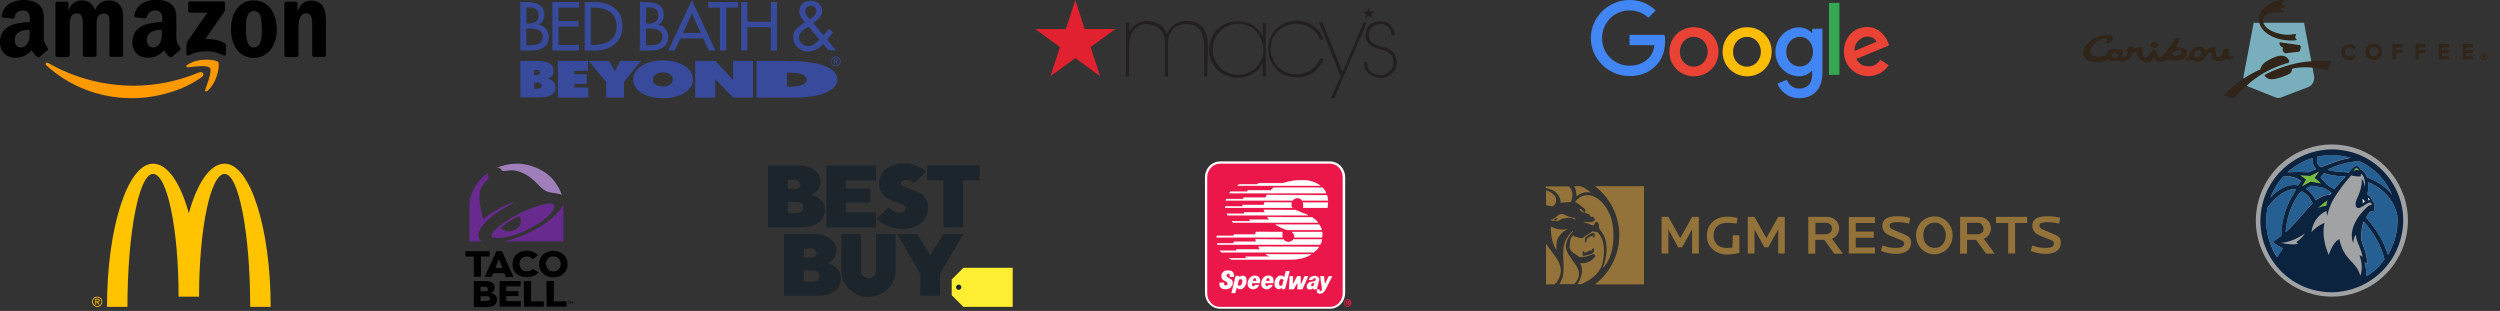 <?xml version="1.0" encoding="utf-8"?>
<!-- Generator: Adobe Illustrator 28.0.0, SVG Export Plug-In . SVG Version: 6.00 Build 0)  -->
<svg version="1.1" id="Layer_1" xmlns:v="https://vecta.io/nano"
	 xmlns="http://www.w3.org/2000/svg" xmlns:xlink="http://www.w3.org/1999/xlink" x="0px" y="0px" viewBox="0 0 1222 152"
	 style="enable-background:new 0 0 1222 152;" xml:space="preserve">
<rect x="0" y="0" width="1222" height="152" fill="#333333" stroke="none"/>
<style type="text/css">
	.st0{fill-rule:evenodd;clip-rule:evenodd;fill:#FF9900;}
	.st1{fill-rule:evenodd;clip-rule:evenodd;}
	.st2{fill:#E22130;}
	.st3{fill:#231F20;}
	.st4{fill:#EA4335;}
	.st5{fill:#FBBC05;}
	.st6{fill:#4285F4;}
	.st7{fill:#34A853;}
	.st8{fill:#312418;}
	.st9{fill-rule:evenodd;clip-rule:evenodd;fill:#312418;}
	.st10{fill:#79AFBC;}
	.st11{fill:#FFC300;}
	.st12{fill:#9E7FBA;}
	.st13{fill:#682A8F;}
	.st14{fill:#1C252C;}
	.st15{fill:#FFED31;}
	.st16{fill:none;stroke:#FFFFFF;stroke-width:2.232;stroke-miterlimit:3.864;}
	.st17{fill:#EB174A;}
	.st18{fill-rule:evenodd;clip-rule:evenodd;fill:#FFFFFF;}
	.st19{fill:none;stroke:#EB174A;stroke-width:0.16;stroke-miterlimit:2;}
	.st20{fill-rule:evenodd;clip-rule:evenodd;fill:#FFFFFF;stroke:#EB174A;stroke-width:0.16;stroke-miterlimit:2;}
	.st21{fill-rule:evenodd;clip-rule:evenodd;fill:#EB174A;}
	.st22{fill:none;stroke:#FFFFFF;stroke-width:0.16;stroke-miterlimit:2;}
	.st23{fill-rule:evenodd;clip-rule:evenodd;fill:#FFFFFF;stroke:#FFFFFF;stroke-width:0.16;stroke-miterlimit:2;}
	.st24{fill:#937339;}
	.st25{clip-path:url(#SVGID_00000142867952203301022180000007621271181881687683_);fill:#A0A2A3;}
	.st26{fill:#0C233F;}
	.st27{fill:#266092;}
	.st28{fill:#76BC43;}
	.st29{fill:#FFFFFF;}
	.st30{fill:#A0A2A3;}
	.st31{fill-rule:evenodd;clip-rule:evenodd;fill:#384A9C;}
</style>
<g>
	<path class="st0" d="M98.7,37.6C89.5,44.4,76.1,48,64.5,48c-16.2,0-30.8-6-41.8-16c-0.8-0.8-0.1-1.8,0.9-1.2
		c11.9,6.9,26.6,11.1,41.8,11.1c10.2,0,21.5-2.1,31.9-6.5C99,34.7,100.3,36.4,98.7,37.6z M102.6,33.2c-1.2-1.5-7.8-0.7-10.8-0.3
		c-0.9,0.1-1-0.7-0.2-1.2c5.3-3.7,14-2.6,15-1.4s-0.2,9.9-5.2,14.1c-0.7,0.6-1.5,0.3-1.1-0.5C101.3,40.9,103.8,34.7,102.6,33.2z"/>
	<path class="st1" d="M92,5.3V1.6c0-0.5,0.3-0.9,0.8-0.9c0,0,0,0,0.1,0h16.2c0.5,0,0.9,0.4,0.9,0.9v3.1c0,0.5-0.4,1.2-1.2,2.3
		l-8.4,12c3.1,0,6.4,0.4,9.3,2c0.6,0.3,0.8,0.9,0.8,1.4v3.9c0,0.5-0.6,1.1-1.2,0.8c-5-2.6-11.6-2.9-17.1,0c-0.5,0.3-1.1-0.3-1.1-0.8
		v-3.7c0-0.6,0-1.6,0.6-2.5l9.7-13.9H93C92.4,6.2,92,5.8,92,5.3L92,5.3z M32.9,27.9H28c-0.4,0-0.8-0.4-0.9-0.8V1.7
		c0-0.5,0.4-0.9,0.9-0.9h4.6c0.5,0,0.8,0.4,0.9,0.8v3.3h0.1c1.2-3.2,3.4-4.7,6.5-4.7c3.1,0,5,1.5,6.4,4.7c1.2-3.2,3.9-4.7,6.8-4.7
		c2.1,0,4.3,0.8,5.7,2.8c1.5,2.1,1.2,5.2,1.2,7.9v16c0,0.5-0.4,0.9-0.9,0.9h-4.9c-0.5,0-0.9-0.4-0.9-0.9V13.5c0-1,0.1-3.7-0.1-4.7
		c-0.3-1.7-1.5-2.2-2.9-2.2c-1.2,0-2.4,0.8-2.9,2.1s-0.4,3.4-0.4,4.8v13.4c0,0.5-0.4,0.9-0.9,0.9h-4.9c-0.5,0-0.9-0.4-0.9-0.9V13.5
		c0-2.8,0.4-7-3-7c-3.5,0-3.4,4-3.4,7v13.4C33.9,27.5,33.4,27.9,32.9,27.9L32.9,27.9z M124,0.2c7.3,0,11.3,6.3,11.3,14.3
		c0,7.7-4.4,13.8-11.3,13.8c-7.2,0-11.1-6.3-11.1-14.1C112.9,6.4,116.9,0.2,124,0.2L124,0.2z M124.1,5.4c-3.6,0-3.9,5-3.9,8.1
		s-0.1,9.7,3.8,9.7c3.8,0,4-5.3,4-8.6c0-2.1-0.1-4.7-0.7-6.7C126.7,6.1,125.6,5.4,124.1,5.4z M144.8,27.9h-4.9
		c-0.5,0-0.9-0.4-0.9-0.9V1.6c0.1-0.4,0.4-0.8,0.9-0.8h4.6c0.4,0,0.8,0.3,0.9,0.7v3.9h0.1c1.4-3.5,3.3-5.1,6.7-5.1
		c2.2,0,4.4,0.8,5.8,3c1.3,2,1.3,5.4,1.3,7.9V27c0,0.4-0.4,0.8-0.9,0.8h-4.9c-0.4,0-0.8-0.3-0.9-0.8V13.3c0-2.8,0.3-6.8-3.1-6.8
		c-1.2,0-2.3,0.8-2.8,2c-0.7,1.5-0.8,3.1-0.8,4.8v13.6C145.7,27.5,145.3,27.9,144.8,27.9z M79.1,15.8c0,1.9,0.1,3.5-0.9,5.2
		c-0.8,1.4-2,2.2-3.4,2.2c-1.9,0-3-1.4-3-3.6c0-4.2,3.8-5,7.3-5L79.1,15.8L79.1,15.8L79.1,15.8z M84.1,27.8
		c-0.3,0.3-0.8,0.3-1.1,0.1c-1.6-1.3-1.9-2-2.8-3.3c-2.7,2.7-4.6,3.6-8.1,3.6c-4.1,0-7.4-2.6-7.4-7.7c0-4,2.2-6.7,5.3-8.1
		c2.7-1.2,6.4-1.4,9.3-1.7v-0.7c0-1.2,0.1-2.5-0.6-3.6c-0.6-0.9-1.7-1.3-2.8-1.3c-1.9,0-3.5,0.9-4,3c-0.1,0.4-0.4,0.9-0.8,0.9
		l-4.8-0.5c-0.4-0.1-0.8-0.4-0.7-1c1.1-5.8,6.3-7.6,11-7.6c2.4,0,5.5,0.6,7.4,2.4c2.4,2.2,2.2,5.2,2.2,8.5v7.7
		c0,2.3,0.9,3.3,1.8,4.6c0.3,0.4,0.4,1,0,1.3C87.9,24.5,84.1,27.8,84.1,27.8z M14.5,15.8c0,1.9,0.1,3.5-0.9,5.2
		c-0.8,1.4-2,2.2-3.4,2.2c-1.9,0-3-1.4-3-3.6c0-4.2,3.8-5,7.3-5L14.5,15.8L14.5,15.8L14.5,15.8z M19.4,27.8
		c-0.3,0.3-0.8,0.3-1.1,0.1c-1.6-1.3-1.9-2-2.8-3.3c-2.7,2.7-4.6,3.6-8.1,3.6c-4.1,0-7.4-2.6-7.4-7.7c0-4,2.2-6.7,5.3-8.1
		c2.7-1.2,6.4-1.4,9.3-1.7v-0.7c0-1.2,0.1-2.5-0.6-3.6c-0.6-0.9-1.7-1.3-2.8-1.3c-1.9,0-3.5,0.9-4,3C7.1,8.7,6.8,9.1,6.3,9.1
		L1.5,8.6c-0.4-0.1-0.8-0.4-0.7-1C1.9,1.7,7.1,0,11.8,0c2.4,0,5.5,0.6,7.4,2.4c2.4,2.2,2.2,5.2,2.2,8.5v7.7c0,2.3,0.9,3.3,1.8,4.6
		c0.3,0.4,0.4,1,0,1.3L19.4,27.8L19.4,27.8z"/>
</g>
<g>
	<path class="st2" d="M525.6,0L521,14.2h-15l12.1,8.8l-4.6,14.2l12.1-8.8l12.1,8.8l-4.6-14.2l12.1-8.8h-15L525.6,0z"/>
	<path class="st3" d="M587.4,12.9c-0.9-0.9-1.9-1.6-3.2-2c-1.2-0.5-2.6-0.7-4.1-0.7c-1.5,0-2.9,0.3-4.3,0.9
		c-1.4,0.6-2.5,1.4-3.4,2.4l-0.1,0.1c-0.5,0.5-0.9,1.1-1.2,1.6l-0.7,1.4l-0.6-1.2c-0.5-0.9-0.9-1.5-1.2-1.8c-0.9-1.1-2-1.8-3.4-2.4
		c-1.4-0.6-2.8-0.9-4.5-0.9c-1.1,0-2.6,0.1-4.2,0.9c-1.9,0.9-3.5,2.4-4.6,4.5v-4.7h-1.5v26.4h1.5v-15c0-1.7,0.2-3.2,0.6-4.5
		c0.4-1.3,1-2.3,1.8-3.3c0.7-0.9,1.6-1.6,2.8-2.1c1.1-0.5,2.3-0.8,3.6-0.7c1.5,0.1,2.8,0.3,4,0.9c1.1,0.5,2,1.3,2.8,2.2
		c0.7,0.9,1.1,1.7,1.4,2.6c0.4,1.1,0.5,2.4,0.5,4.3v15.6h1.5V22.6c0-1.8,0.1-3.4,0.4-4.6c0.3-1.2,0.8-2.1,1.7-3.3
		c0.8-1.1,1.8-1.8,3.2-2.3c1.1-0.4,2.4-0.7,3.6-0.7c1.3,0,2.4,0.2,3.5,0.6s1.8,1,2.6,1.7c0.9,0.9,1.6,2,2,3.5
		c0.5,1.4,0.7,3.1,0.7,5.1v14.8h1.5l0.3-14.9c0-2.2-0.3-4.1-0.8-5.7C589.1,15.3,588.4,13.9,587.4,12.9L587.4,12.9z M617.3,17.8
		c-0.8-1.8-2.3-3.7-4.3-5c-2.3-1.6-5.1-2.4-8-2.4c-5.3,0-8.5,2.4-10.4,4.4c-2.2,2.5-3.6,5.9-3.6,9.4s1.3,6.9,3.6,9.4
		c1.8,2,5.1,4.4,10.4,4.4c2.7,0,5.1-0.7,7.3-1.9c2.1-1.3,3.8-3.2,4.9-5.3v6.7h1.5V11.2h-1.5C617.3,11.2,617.3,17.8,617.3,17.8z
		 M616.5,19.3c0.3,0.7,0.5,1.4,0.7,2.2c0.2,0.8,0.3,1.6,0.3,2.4c0.1,0.9,0,1.6-0.1,2.4c-0.1,0.9-0.3,1.6-0.6,2.2
		c-0.9,2.4-2.4,4.5-4.4,5.9c-2,1.4-4.5,2.2-7.1,2.2c-3.8,0-7-1.4-9.3-3.9c-2-2.2-3.2-5.3-3.2-8.6c0-3.5,1.3-6.6,3.6-8.9
		c2.3-2.2,5.4-3.6,8.8-3.6c2.5,0,4.9,0.7,6.9,2C614.1,15.2,615.6,17.1,616.5,19.3L616.5,19.3z M624.7,15.1c1.4-1.3,2.8-2.1,4.2-2.6
		c1.4-0.5,2.9-0.9,4.8-0.9h0.1c2.2,0,4.5,0.7,6.5,1.8c2.2,1.4,4,3.4,4.9,5.9l0.1,0.1h1.7l-0.1-0.3c-1.1-3-3-5.4-5.7-7
		c-2.2-1.3-4.8-2-7.4-2c-3.8,0-7.3,1.4-9.9,4s-4,6.1-4,9.9c0,3.5,1.3,6.9,3.6,9.5c2.6,2.8,6.2,4.3,10.6,4.3c2.8,0,5.6-0.9,7.8-2.4
		s4-3.8,4.9-6.4l0.1-0.3h-1.7l-0.1,0.1c-0.7,1.9-2,3.8-3.9,5.1c-2.1,1.6-4.8,2.4-7.6,2.4c-1.6,0-3.2-0.3-4.8-0.9
		c-1.5-0.7-2.8-1.5-4-2.6c-1.2-1.2-2-2.5-2.7-4.1c-0.7-1.5-1-3.2-1-4.9s0.4-3.5,1-5.1C622.7,17.5,623.6,16.2,624.7,15.1L624.7,15.1z
		 M642.5,15c1.2,1.1,2.2,2.6,2.8,4.3C644.7,17.6,643.7,16.2,642.5,15z M668.2,11h-1.7l-0.1,0.1c0,0.1-2.6,6.1-5.1,12.2l-5.1,11.9
		l-4.8-11.9l-4.9-12.2l-0.1-0.1h-1.7l10.6,26.3L650.5,48h1.7l0.1-0.1c0,0,0.1-0.3,0.3-0.9l5.5-12.7l2-4.7l6.2-14.3l1.7-4.1L668.2,11
		L668.2,11z M680.1,24.7c-1.5-1.1-3.2-1.6-5-2l-0.2-0.1c-2-0.6-3.4-1.2-4.2-1.8c-1-0.9-1.5-1.9-1.6-3.5c0-0.7,0.1-1.4,0.3-2.1
		c0.2-0.7,0.6-1.2,1.1-1.7c0.5-0.6,1.2-1,1.8-1.3c0.8-0.3,1.6-0.5,2.4-0.5h0.1c0.8,0,1.5,0.1,2.1,0.4c0.7,0.3,1.3,0.7,1.7,1.1
		c0.5,0.5,0.9,1.1,1.1,1.7c0.3,0.7,0.4,1.4,0.4,2.2v0.2h1.5v-0.2c0-1.9-0.7-3.6-1.9-4.9c-1.3-1.3-3-1.8-5.1-1.8
		c-1.8,0-3.6,0.6-4.9,1.6c-1.5,1.3-2.2,3-2.2,5.2c0.1,2,0.8,3.6,2.1,4.7c1.4,1.1,3.2,1.7,5.1,2.2c2.2,0.5,3.8,1.3,4.8,2.2
		c1.1,1.1,1.5,2.3,1.6,4.1v0.2c0,0.9-0.1,1.7-0.5,2.4c-0.3,0.7-0.7,1.4-1.3,1.9c-0.5,0.6-1.3,1.1-2,1.4c-0.8,0.3-1.6,0.5-2.5,0.5
		c-1.9,0-3.6-0.6-4.8-1.7c-1.2-1.2-1.8-2.8-1.8-4.7v-0.2l-1.5,0.1v0.3v0.2c0,0.9,0.2,1.8,0.5,2.6c0.3,0.9,0.8,1.6,1.5,2.2
		c0.8,0.8,1.7,1.4,2.8,1.8s2.2,0.7,3.4,0.7c1.1,0,2.2-0.3,3.2-0.7c1-0.4,1.8-1,2.6-1.8c0.7-0.7,1.3-1.6,1.6-2.5
		c0.4-0.9,0.5-1.9,0.5-3C682.5,27.6,681.6,25.9,680.1,24.7L680.1,24.7z M667.3,9l1.8-1.3l1.8,1.3l-0.7-2.1l1.8-1.3h-2.2l-0.7-2
		l-0.7,2h-2.2l1.7,1.3L667.3,9L667.3,9z"/>
</g>
<g>
	<path class="st4" d="M840,25.3c0,6.9-5.4,12-12,12s-12-5.1-12-12c0-7,5.4-12,12-12S840,18.3,840,25.3z M834.7,25.3
		c0-4.3-3.1-7.3-6.8-7.3s-6.8,3-6.8,7.3c0,4.3,3.1,7.3,6.8,7.3S834.7,29.5,834.7,25.3z"/>
	<path class="st5" d="M866,25.3c0,6.9-5.4,12-12,12s-12-5.1-12-12c0-6.9,5.4-12,12-12S866,18.3,866,25.3z M860.7,25.3
		c0-4.3-3.1-7.3-6.8-7.3s-6.8,3-6.8,7.3c0,4.3,3.1,7.3,6.8,7.3S860.7,29.5,860.7,25.3z"/>
	<path class="st6" d="M890.8,14v21.5c0,8.9-5.2,12.5-11.4,12.5c-5.8,0-9.3-3.9-10.6-7.1l4.6-1.9c0.8,2,2.8,4.3,6,4.3
		c4,0,6.4-2.4,6.4-7v-1.7h-0.2c-1.2,1.5-3.5,2.7-6.3,2.7c-6,0-11.5-5.2-11.5-11.9c0-6.8,5.5-12,11.5-12c2.9,0,5.1,1.3,6.3,2.7h0.2
		v-2L890.8,14L890.8,14L890.8,14z M886.2,25.3c0-4.2-2.8-7.3-6.4-7.3c-3.6,0-6.7,3.1-6.7,7.3c0,4.2,3,7.2,6.7,7.2
		C883.4,32.5,886.2,29.5,886.2,25.3z"/>
	<path class="st7" d="M899.1,1.4v35.2H894V1.4H899.1z"/>
	<path class="st4" d="M919.1,29.2l4.1,2.7c-1.3,2-4.5,5.3-10,5.3c-6.8,0-11.9-5.3-11.9-12c0-7.1,5.1-12,11.3-12
		c6.2,0,9.3,5,10.3,7.6l0.5,1.4l-16,6.6c1.2,2.4,3.1,3.6,5.8,3.6C915.9,32.5,917.8,31.2,919.1,29.2z M906.5,24.9l10.7-4.5
		c-0.6-1.5-2.4-2.5-4.5-2.5C910.1,17.9,906.4,20.3,906.5,24.9L906.5,24.9z"/>
	<path class="st6" d="M796.5,22.1v-5.1h17.1c0.2,0.9,0.3,1.9,0.3,3.1c0,3.8-1,8.5-4.4,11.9c-3.3,3.4-7.5,5.2-13,5.2
		c-10.3,0-18.9-8.4-18.9-18.6S786.2,0,796.5,0c5.7,0,9.7,2.2,12.8,5.1l-3.6,3.6c-2.2-2-5.1-3.6-9.2-3.6c-7.5,0-13.4,6-13.4,13.5
		s5.9,13.5,13.4,13.5c4.9,0,7.6-2,9.4-3.7c1.4-1.4,2.4-3.5,2.8-6.3C808.7,22.1,796.5,22.1,796.5,22.1z"/>
</g>
<g>
	<g>
		<path class="st8" d="M1182.3,26h3.2v-1.5h-3.2v-1.3h3.2v-1.7h-4.8v7.5h1.7L1182.3,26L1182.3,26z M1171.1,26h3.2v-1.5h-3.2v-1.3
			h3.2v-1.7h-4.9v7.5h1.7V26z M1160.3,21.4c-2.2,0-4,1.8-4,4s1.8,4,4,4s4-1.8,4-4C1164.3,23.1,1162.5,21.4,1160.3,21.4z
			 M1160.3,27.6c-1.3,0-2.3-1-2.3-2.3s1-2.3,2.3-2.3s2.3,1,2.3,2.3C1162.6,26.6,1161.6,27.6,1160.3,27.6z M1150.4,26.5
			c-0.4,0.7-1.2,1.2-1.9,1.2c-1.3,0-2.3-1-2.3-2.3s1-2.3,2.3-2.3c0.9,0,1.6,0.5,1.9,1.2l1.3-1.1c-0.7-1-1.9-1.7-3.2-1.7
			c-2.2,0-4,1.8-4,4s1.8,4,4,4c1.3,0,2.5-0.6,3.2-1.7L1150.4,26.5L1150.4,26.5z M1197.1,27.5h-3.5V26h3.5v-1.5h-3.5v-1.3h3.5v-1.7
			h-5.1v7.5h5.1C1197.1,29.1,1197.1,27.5,1197.1,27.5z M1208.8,27.5h-3.5V26h3.5v-1.5h-3.5v-1.3h3.5v-1.7h-5.1v7.5h5.1
			C1208.8,29.1,1208.8,27.5,1208.8,27.5z"/>
		<path class="st9" d="M1053.1,23.4c1.4-0.1,1.8-0.7,1.6-1.7c-0.2-1-1.4-1.3-2.1-1.2c-0.7,0.1-1.3,0.5-1.3,1.2
			C1051.3,22.3,1051.7,23.4,1053.1,23.4z"/>
		<path class="st8" d="M1064.1,23.1c-0.2,0-0.3-0.2-0.3-0.3l1.6-3.6c0.2-0.5-0.1-1-1.2-0.6c-2.3,0.8-6.2,9.6-8.4,9.5
			c-1.7-0.1-1.3-3.8-3.2-3.6c-1.6,0.2-2.8,4.2-4,3.8c-1.6-0.5-1.4-2.5-1.4-3.7s0.6-2.2-4-0.9c-0.2-0.2-0.6-0.7-1.3-1
			c-0.6-0.2-1.3,0.2-2.4,1.2c-0.7,0.7-0.5,1,0.8,1.5c-0.3,0.8-1.4,3.2-3.3,2.8c0,0,0.8-2.2,0.6-3.3c-0.1-0.7-0.3-1-1-1
			c-0.8-0.1-0.9,0.4-1.6,0.3c-0.5-0.1-0.6-0.6-1.9-0.5c-1.6,0.2-2.2,0.8-2.6,1.3c-0.6,0.7-0.9,1.6-0.9,1.9c-1,0.5-5.5,1.6-7.2,0
			c-1.5-1.4,0.2-6.1,4.8-7.7c5.5-1.9,0.7,2.3,3.6,2.1c0.3-0.1,1-0.7,1-0.8c4.1-4.4-5.3-4.9-10.9,0.3c-4.8,4.4-2.7,9.3,2.8,9.5
			c3.8,0.2,5.7-0.8,6.6-1.4c1.7,1.9,5,0.6,5,0.6s1.3,0.9,2.8,0.5c3.6-0.7,4.2-4,4.7-4.4c0.3-0.2,1.4-0.2,1.4-0.2s0.5,2.4,1.9,3.8
			c0.7,0.7,2.4,1.7,4.3,1.1c2.2-0.7,1.6-2.2,2.3-2.2c1.3-0.1,0.2,2.1,3.6,2.1c2.1,0.1,3.9-1.3,3.9-1.3s0.3,0.7,3.4,0.7
			s4.8-1.3,5.2-2.5C1070.1,23.3,1065.6,23.1,1064.1,23.1z M1034.9,28c-0.5,0.3-1.6,0.3-2.2-0.2c-0.4-0.3-0.6-0.9-0.3-1.3
			c0.2-0.4,1.3-1.4,2.5-0.3C1035.5,26.6,1035,27.9,1034.9,28L1034.9,28z M1065.7,26.6c-0.9,0.5-2.8,1.4-3.8,0.3
			c-0.9-0.9,1.3-2.5,3.3-2.4C1067,24.7,1066.5,26.1,1065.7,26.6L1065.7,26.6z M1091.4,27.4c-0.3,0-0.9,0.4-1.3,0.3s-0.8-1.3-0.6-2.4
			c0.1-0.9,0.2-1.7-1-1.7c-2.8,0-1.5,4.4-4.1,4.3c-2.2-0.1-0.5-4.6-2.4-4.8c0,0-1.2-0.2-3.4,1.2c-0.4,0.2-0.6,0.1-0.8-0.1
			c0,0-1.2-2-3.7-1.3c-3.5,0.9-4.1,4-4.5,4.9c-0.2,0.6-1.1,0.9-1.2,1.2c-0.1,0.3,0.6,0.9,1.2,0.9s1.2-0.7,2-0.6
			c0.9,0.2,2.2,1.4,4.3,0.7c2.1-0.7,2.7-3.2,2.7-3.2s1.8-1.7,2.3-1c0.4,0.5-0.1,2.4,0.9,3.3c0.6,0.5,2.4,1,3.8,0.8
			c1.8-0.3,2.4-1.3,2.4-1.3s0.6,0.7,2,0.5c1.5-0.2,2.2-1.2,2.2-1.4C1092,27.6,1091.8,27.4,1091.4,27.4L1091.4,27.4z M1076,26.5
			c-0.3,1.2-2.6,3-3.3,0.7c-0.6-2.2,1.3-3,2.1-2.9C1075.7,24.5,1076.3,25.4,1076,26.5L1076,26.5z"/>
	</g>
	<path class="st10" d="M1131.1,37l-4.9-25.9h-24.6l-4.9,25.9c-0.5,2.2,0.6,4.6,2.5,5.4l13,5.2c0.5,0.2,0.9,0.3,1.3,0.3
		c0.4,0,0.9-0.1,1.3-0.2l13.6-5.2C1130.4,41.7,1131.5,39.3,1131.1,37z"/>
	<path class="st8" d="M1122.7,19.5c0-0.1-0.1-0.1-0.1-0.2l-0.4-0.4c-0.2-0.2-0.3-0.5-0.3-0.7c0-0.2,0.1-0.3,0.1-0.5l0.2-0.4
		c0.1-0.1,0.1-0.1,0.1-0.2c0-0.2-0.2-0.5-0.5-0.5h-0.2c-0.5,0.2-1,0.2-1.6,0.3c-1.4,0.2-3,0.1-4.7-0.2c-8.2-1.6-9.4-5.5-9.2-7.2
		c0.1-0.7,0.5-1.3,1-1.8c1.2-1.2,3.7-1.9,6.7-1.7c0.7,0,2,0.2,2,0.2c0.2,0,0.3-0.1,0.3-0.2c0.2-0.3-0.5-0.6-0.9-0.9
		c-1.3-1,2-1.7,2.1-2.1c0.2-0.6-1.3-0.5-1.9-0.9c-1-0.6,1.4-1.7,1.6-1.8c0.1-0.1,0.1-0.3-0.2-0.3c-7.2-0.2-12.8,4.8-12.6,10
		c0.3,5.5,7.4,9.9,16,9.8c0.5,0,1.7,0,2-0.2C1122.6,19.6,1122.7,19.6,1122.7,19.5L1122.7,19.5z M1124.6,22.9c0-0.5-0.3-0.8-0.8-0.9
		l-9.2-1.3h-0.1c-0.2,0-0.3,0.1-0.3,0.3v0.2c0,1,0.7,1.7,1.6,1.9v1.3c0,0.9,0.7,1.6,1.6,1.6h0.2l5.9-0.7c0.4-0.1,0.7-0.3,0.8-0.7
		l0.3-1.5V22.9z M1118.5,30.7c0.3-0.1,0.5-0.5,0.5-0.8c0-0.1-0.1-0.2-0.1-0.3c-0.6-1.2-2-3.3-6.1-2c0,0-7.7,2.5-7.9,6.3
		c-6.8,3-13,7.4-18.1,12.7l4.1,1.3c0,0,0.4,0.1,0.7,0.1c0.3,0,0.6-0.2,0.8-0.4c7.2-7.9,13.9-13.3,26.1-16.9
		C1118.4,30.7,1118.5,30.7,1118.5,30.7L1118.5,30.7z M1126.9,30.2c-10.9,1.3-19.7,6.3-19.7,6.3c-0.1,0.1-0.2,0.2-0.2,0.4
		c0,0.1,0.1,0.3,0.3,0.5c1.3,1.5,3.2,2.4,11-0.9c1.4-0.6,2.1-1.6,2-2.9c0,0,2.3-0.6,5.5-0.7c5.9-0.1,8.1,0.8,11.1,1.2h0.3
		c0.4,0,0.8-0.3,1-0.7l1.4-3.5C1136.3,29.8,1132.2,29.6,1126.9,30.2L1126.9,30.2z M1212.3,27.6c0-1,0.8-1.8,1.8-1.8
		c1,0,1.8,0.7,1.8,1.8s-0.8,1.8-1.8,1.8C1213.1,29.4,1212.3,28.7,1212.3,27.6z M1215.5,27.6c0-0.9-0.6-1.4-1.4-1.4
		c-0.8,0-1.4,0.5-1.4,1.4c0,0.9,0.6,1.4,1.4,1.4C1214.9,29,1215.5,28.5,1215.5,27.6z M1215,28.5h-0.6l-0.2-0.5h-0.2v0.5h-0.5v-1.8
		h0.8c0.5,0,0.8,0.3,0.8,0.6c0,0.2-0.1,0.4-0.3,0.6L1215,28.5z M1214.2,27.6c0.1,0,0.2-0.1,0.2-0.2s-0.1-0.2-0.2-0.2h-0.2v0.5
		H1214.2z"/>
</g>
<g>
	<path class="st11" d="M109.8,85c6.9,0,12.5,29.1,12.5,65h10c0-38.7-10.1-70-22.5-70c-7.1,0-13.4,9.4-17.5,24.2
		C88.2,89.4,81.9,80,74.8,80c-12.4,0-22.5,31.3-22.5,70h10c0-35.9,5.6-65,12.5-65c6.9,0,12.5,26.8,12.5,60h10
		C97.3,111.9,102.9,85,109.8,85L109.8,85z M47.5,145c1.4,0,2.5,1.1,2.5,2.5c0,1.4-1.1,2.5-2.5,2.5c-1.3,0-2.5-1.1-2.5-2.5
		C45,146.1,46.2,145,47.5,145z M47.5,149.6c1.2,0,2.1-0.9,2.1-2.1c0-1.2-0.9-2.1-2.1-2.1c-1.2,0-2.1,0.9-2.1,2.1
		C45.5,148.7,46.4,149.6,47.5,149.6z M46.6,146h1.1c0.7,0,1,0.3,1,0.8c0,0.5-0.3,0.8-0.8,0.8l0.8,1.3h-0.5l-0.8-1.2H47v1.2h-0.4
		C46.6,149,46.6,146,46.6,146z M47,147.3h0.5c0.4,0,0.8,0,0.8-0.5c0-0.4-0.3-0.4-0.6-0.4H47V147.3z"/>
	<g>
		<path class="st12" d="M252.8,80h-0.3c-3.4,0-6.7,0.7-9.8,2.1c0,0,0.5-0.1,0.8-0.1c0,0,0.1,0,0.1,0c0.3,0.1,0.6,0.2,0.9,0.4
			c0.4,0.2,0.5,0.7,0.9,1c0.3,0.2,0.7,0.2,1.1,0.2c0.8,0,1.6-0.2,2.4-0.3c0.8,0,1.6-0.1,2.4,0c1.2,0.2,2.3,0.4,3.4,0.9
			c1.3,0.5,2.5,1.2,3.6,1.9c1.1,0.7,2.1,1.6,3.1,2.5c1.4,1.3,2.6,2.8,4.1,3.9c0.6,0.5,1.3,0.9,2.1,1.2c1.1,0.4,3.6,0.7,3.6,0.7
			l1,0.2c0.5,0.1,1,0.2,1.5,0.3l0,0c0.4,0.1,0.7,0.3,1,0.5c-0.8-2.4-2.2-4.7-3.7-6.8C267.2,83.5,259.7,80,252.8,80L252.8,80z"/>
		<path class="st13" d="M238.9,84.2c-2,1.4-3.9,3.1-5.4,5.1c-2.3,3.1-4,6.9-4,10.6v17.5c0,0.4,0.2,0.6,0.5,0.6h5.8
			c-0.8-0.3-1.3-0.8-1.6-1.4c-2.2-4.1,4.9-11.3,16-16.9c0.5-0.3,0.9-0.7,0.9-0.8c0-0.2-0.7,0.1-0.7,0.1c-5.3,1.9-10,4.9-14.3,8.2
			L235,102c-0.2-1.1-0.5-2.1-0.6-3.2c-0.1-1,0-3,0-3s0.1-2,0.4-3c0.4-1,1.7-3,1.7-3s1.1-1.4,1.9-2.1c0.2-0.2,0.4-0.6,0.4-0.8
			c0-0.2-0.2-0.4-0.2-0.6c-0.1-0.3-0.2-0.7-0.1-1c0-0.2,0.1-0.4,0.2-0.6C238.6,84.5,238.8,84.3,238.9,84.2L238.9,84.2z M275.4,99.9
			c-1.7,3.9-7.6,9.2-16,13.4c-4.9,2.4-9.3,3.9-13.1,4.7h28.6c0.4,0,0.5-0.2,0.5-0.6L275.4,99.9L275.4,99.9z M268.8,99.5
			c-3.1,0-9.4,2-15.9,5.4c-9.7,5-14,10-12.3,10.9c2.2,1.2,9.4,0.7,19.4-4.6c4.1-2.2,11.9-7.4,10.8-10.9
			C270.6,99.7,269.9,99.5,268.8,99.5L268.8,99.5z M253.9,105.6c0,0,2.2,3.8-1.2,6.1c-4.6,3.2-8-0.2-8-0.2
			C247,109.3,250.2,107.2,253.9,105.6z"/>
		<path d="M237.9,147.1c0.5,0,0.9-0.1,1.2-0.3s0.4-0.5,0.4-0.8v-0.1c0-0.4-0.1-0.6-0.4-0.8c-0.3-0.2-0.6-0.3-1.2-0.3h-3v2.3
			L237.9,147.1L237.9,147.1z M236.9,142.4c0.5,0,0.9-0.1,1.2-0.2s0.4-0.5,0.4-0.8v-0.1c0-0.4-0.1-0.6-0.4-0.8s-0.6-0.3-1.1-0.3h-2.1
			v2.2L236.9,142.4L236.9,142.4z M231.7,137.4h6c0.6,0,1.3,0.1,1.9,0.3c0.5,0.2,1,0.4,1.3,0.7c0.3,0.2,0.5,0.5,0.7,0.9
			c0.1,0.4,0.2,0.8,0.2,1.3v0.1c0,0.7-0.3,1.3-0.6,1.7c-0.3,0.5-0.8,0.5-1.4,0.7c1,0.1,2.1,0.9,2.5,1.4s0.6,1.1,0.6,2v0.1
			c0,1.1-0.4,1.9-1.2,2.6c-0.8,0.6-2.6,0.9-4,0.9h-6.1V137.4L231.7,137.4z M244.2,137.4h10.3v2.6h-7v2.3h5.9v2.4h-5.9v2.5h7.1v2.7
			h-10.4V137.4L244.2,137.4z M256,137.4h3.6v9.9h6.2v2.6h-9.7L256,137.4L256,137.4z M267.1,137.4h3.6v9.9h6.2v2.6h-9.7L267.1,137.4
			L267.1,137.4z M231.6,125.4h-4.1v-2.6h11.8v2.6h-4.2v9.9h-3.5V125.4z M245.6,131l-1.7-4.3l-1.8,4.3H245.6z M242.6,122.8h2.8
			l5.6,12.6h-3.7l-0.8-1.9h-5.4l-0.8,1.9h-3.4L242.6,122.8L242.6,122.8z M270.3,122.6c-1,0-2,0.3-2.8,0.6c-0.9,0.3-1.6,0.8-2.2,1.4
			c-0.6,0.6-1,1.2-1.3,2c-0.4,0.8-0.5,1.6-0.5,2.5v0c0,0.9,0.1,1.7,0.5,2.5c0.3,0.8,0.8,1.5,1.5,2.1c0.6,0.6,1.4,1,2.2,1.4
			c0.9,0.3,1.8,0.5,2.8,0.5c1,0,1.9-0.2,2.8-0.5c0.9-0.3,1.6-0.8,2.2-1.4c0.6-0.6,1.1-1.3,1.5-2.1c0.4-0.8,0.4-1.6,0.4-2.5v0
			c0-0.9-0.1-1.7-0.4-2.5c-0.3-0.8-0.8-1.5-1.5-2.1c-0.6-0.6-1.4-1.1-2.2-1.4c-0.9-0.3-1.8-0.5-2.8-0.5
			C270.5,122.6,270.3,122.6,270.3,122.6z M270.5,125.3c0.5,0,1,0.1,1.5,0.3c0.4,0.2,0.8,0.5,1.1,0.8c0.3,0.3,0.6,0.7,0.7,1.2
			c0.2,0.5,0.3,0.9,0.3,1.4v0c0,0.5-0.1,1-0.3,1.4c-0.2,0.4-0.4,0.8-0.7,1.2c-0.3,0.3-0.7,0.6-1.1,0.8c-0.5,0.2-1,0.3-1.5,0.3
			c-0.5,0-1-0.1-1.5-0.3c-0.4-0.2-0.8-0.5-1.1-0.8c-0.3-0.3-0.6-0.7-0.7-1.2c-0.2-0.5-0.3-0.9-0.3-1.4v0c0-0.5,0.1-1,0.2-1.4
			c0.2-0.4,0.4-0.8,0.7-1.2c0.3-0.3,0.7-0.6,1.1-0.8S269.9,125.3,270.5,125.3z M250.5,129.1c0-1.6,0.5-3.4,1.7-4.6
			c1.3-1.3,3.4-2,5.3-2c3.8,0,5.5,2.4,5.5,2.4l-2.7,1.8c0,0-0.7-0.7-1.2-1c-0.5-0.2-1-0.4-1.6-0.4c-1,0.1-2.1,0.5-2.7,1.2
			c-0.6,0.6-0.9,1.6-0.9,2.4c0.1,1.1,0.5,2.4,1.5,3.2c0.5,0.4,1.4,0.5,2,0.5c0.9,0,1.4-0.2,2-0.4c0.4-0.2,1.1-0.8,1.1-0.8l2.8,1.8
			c0,0-2.1,2.3-5.7,2.3c-1.6,0-3.3-0.4-4.5-1.2C251.5,133.1,250.5,132,250.5,129.1L250.5,129.1z M278,147.4h-0.5v-0.1h1.2v0.1h-0.5
			v1.2H278L278,147.4L278,147.4z M278.8,147.3h0.2l0.5,0.7l0.5-0.7h0.2v1.4h-0.2v-1.1l-0.5,0.7h0l-0.5-0.7v1.1h-0.2V147.3z"/>
	</g>
	<g>
		<path class="st14" d="M375.4,80.9v30.2h15.8c6.2,0,12-2.2,12-8.6c0-4.3-3.1-6.3-6.6-7.4c2.1-0.8,4.5-2.6,4.5-6.3
			c0-4.7-4.7-7.9-11-7.9L375.4,80.9L375.4,80.9z M385.1,87.9h3.6c1.4,0,2.6,1.1,2.6,2.3c0,1.1-1.1,2.2-2.6,2.2h-3.6V87.9z
			 M385.1,98.7h4.7c1.6,0,3,1.2,3,2.7c0,1.5-1.3,2.8-3.3,2.8h-4.4V98.7z M383.2,114.4v30.2H399c6.2,0,12-2.2,12-8.6
			c0-4.3-3.1-6.3-6.6-7.4c2.1-0.8,4.5-2.6,4.5-6.3c0-4.7-4.7-7.9-11-7.9L383.2,114.4L383.2,114.4z M392.9,121.4h3.6
			c1.4,0,2.6,1.1,2.6,2.3c0,1.1-1.1,2.2-2.6,2.2h-3.6V121.4z M392.9,132.2h4.7c1.6,0,3,1.2,3,2.7c0,1.5-1.3,2.8-3.3,2.8h-4.4V132.2
			L392.9,132.2z M403.9,111.1V80.9h24.3v7.3h-14.7v4h11.9V99h-11.9v4.8h14.7v7.3C428.2,111.1,403.9,111.1,403.9,111.1z M441.4,111.9
			c6.8,0,12.3-3.9,12.3-10.3c0-10.2-13.3-8.7-13.3-11.8c0-1.2,1.3-1.9,2.6-1.9c2.3,0,3.9,1.5,3.9,1.5l5.7-5.5c-2.3-2.2-5.9-4-10.8-4
			c-7.3,0-12.1,4.3-12.1,9.6c0,10.4,13.1,8.9,13.1,12.1c0,1.1-1.1,2.3-3.1,2.3c-2.3,0-4-1.4-5.4-2.5l-5.8,5.5
			C431,109.2,434.7,111.9,441.4,111.9L441.4,111.9z M461.2,111.1v-23h-8v-7.3h25.6v7.3h-8v22.9L461.2,111.1L461.2,111.1z
			 M411.3,114.4h9.6v18.1c0,1.8,1.8,3.5,3.7,3.5c1.8,0,3.6-1.5,3.6-3.6v-18h9.6v17.9c0,7.1-5.9,12.8-13.5,12.8
			c-7.6,0-13.1-6.2-13.1-13.1L411.3,114.4L411.3,114.4z M449.8,144.6v-10.8l-11.3-19.4h9.8l6.4,10.4l6.4-10.4h9.8l-11.4,19.5v10.7
			L449.8,144.6L449.8,144.6L449.8,144.6z"/>
		<path class="st15" d="M470.9,130.9l-5.7,5.7v7.7l5.7,5.7h24.1v-19.1H470.9z"/>
		<path class="st14" d="M469.9,140.4c0,0.7-0.6,1.3-1.3,1.3s-1.3-0.6-1.3-1.3s0.6-1.3,1.3-1.3S469.9,139.7,469.9,140.4z"/>
	</g>
	<g>
		<path class="st16" d="M596.4,80h53.7c3.5,0,6.3,3,6.3,6.6v56.6c0,3.7-2.8,6.6-6.3,6.6h-53.7c-3.5,0-6.3-3-6.3-6.6V86.6
			C590.1,83,592.9,80,596.4,80L596.4,80z"/>
		<path class="st17" d="M596.3,80h53.8c3.4,0,6.2,2.9,6.2,6.6v56.8c0,3.6-2.8,6.6-6.2,6.6h-53.8c-3.4,0-6.2-2.9-6.2-6.6V86.6
			C590.1,83,592.9,80,596.3,80L596.3,80z"/>
		<path class="st18" d="M603.1,133.5c0.2,0.6,0.2,1.3,0.1,1.9h-2.2c0-0.5,0.1-1-0.2-1.4c-0.2-0.2-0.5-0.2-0.8,0
			c-0.3,0.2-0.5,0.6-0.3,1c0.9,1.1,2.9,1.2,3,3.1c0,1.1-0.4,2-1.3,2.7c-1.2,0.8-3.1,0.9-4.4,0.2c-0.7-0.5-1.1-1.3-1.1-2.3
			c0-0.4,0-0.7,0-0.7h2.5c0,0.4-0.1,0.7,0.1,1.1c0.2,0.3,0.6,0.4,0.9,0.3c0.3-0.1,0.5-0.3,0.5-0.6c0.1-1.3-1.4-1.2-2.1-1.9
			c-0.7-0.5-1-1.4-0.9-2.3c0.1-1,0.9-2,1.9-2.4C600.3,132,602.2,131.8,603.1,133.5"/>
		<g>
			<path class="st19" d="M603.1,133.5c0.2,0.6,0.2,1.3,0.1,1.9h-2.2c0-0.5,0.1-1-0.2-1.4c-0.2-0.2-0.5-0.2-0.8,0
				c-0.3,0.2-0.5,0.6-0.3,1c0.9,1.1,2.9,1.2,3,3.1c0,1.1-0.4,2-1.3,2.7c-1.2,0.8-3.1,0.9-4.4,0.2c-0.7-0.5-1.1-1.3-1.1-2.3
				c0-0.4,0-0.7,0-0.7h2.5c0,0.4-0.1,0.7,0.1,1.1c0.2,0.3,0.6,0.4,0.9,0.3c0.3-0.1,0.5-0.3,0.5-0.6c0.1-1.3-1.4-1.2-2.1-1.9
				c-0.7-0.5-1-1.4-0.9-2.3c0.1-1,0.9-2,1.9-2.4C600.3,132,602.2,131.8,603.1,133.5L603.1,133.5L603.1,133.5z"/>
			<path class="st20" d="M635.9,138.8l1.7-3.9l2,0l-2.9,6.6H634l0.1-2.9l-1.7,2.9h-2.4l0.2-6.6h1.9l-0.1,3.7l2-3.7l1.9,0
				L635.9,138.8L635.9,138.8z"/>
		</g>
		<path class="st18" d="M608.8,135.2c0.8,0.9,0.7,2.6,0.3,3.7c-0.4,1.1-1.2,2.3-2.4,2.5c-0.8,0.1-1.6,0-2.1-0.6l-0.7,2.5h-2.1
			l2.1-8.5l1.9,0l0,0.5C606.6,134.6,608,134.4,608.8,135.2"/>
		<path class="st19" d="M608.8,135.2c0.8,0.9,0.7,2.6,0.3,3.7c-0.4,1.1-1.2,2.3-2.4,2.5c-0.8,0.1-1.6,0-2.1-0.6l-0.7,2.5h-2.1
			l2.1-8.5l1.9,0l0,0.5C606.6,134.6,608,134.4,608.8,135.2L608.8,135.2L608.8,135.2z"/>
		<path class="st21" d="M607.1,137c0.2,0.8-0.1,1.6-0.5,2.2c-0.3,0.3-0.5,0.5-1,0.3c-0.4-0.1-0.5-0.2-0.5-0.5l0.6-2.2
			C605.9,136.5,606.9,136.3,607.1,137L607.1,137z"/>
		<path class="st19" d="M607.1,137c0.2,0.8-0.1,1.6-0.5,2.2c-0.3,0.3-0.5,0.5-1,0.3c-0.4-0.1-0.5-0.2-0.5-0.5l0.6-2.2
			C605.9,136.5,606.9,136.3,607.1,137L607.1,137L607.1,137z"/>
		<path class="st18" d="M615.7,135.8c0.4,0.8,0.4,1.9,0.1,2.7l-3.7,0c-0.1,0.3-0.1,0.7,0,1c0.2,0.3,0.5,0.4,0.8,0.3
			c0.2-0.1,0.4-0.4,0.5-0.6h2.2c-0.3,1.1-1.3,1.9-2.3,2.2c-1,0.2-2.1,0-2.8-0.7c-0.7-0.7-0.8-1.6-0.7-2.6c0.2-1.2,0.7-2.3,1.8-3
			C612.8,134.4,614.9,134.3,615.7,135.8"/>
		<path class="st19" d="M615.7,135.8c0.4,0.8,0.4,1.9,0.1,2.7l-3.7,0c-0.1,0.3-0.1,0.7,0,1c0.2,0.3,0.5,0.4,0.8,0.3
			c0.2-0.1,0.4-0.4,0.5-0.6h2.2c-0.3,1.1-1.3,1.9-2.3,2.2c-1,0.2-2.1,0-2.8-0.7c-0.7-0.7-0.8-1.6-0.7-2.6c0.2-1.2,0.7-2.3,1.8-3
			C612.8,134.4,614.9,134.3,615.7,135.8L615.7,135.8L615.7,135.8z"/>
		<path class="st21" d="M613.9,136.5c0.1,0.3,0,0.5,0,0.8l-1.4,0c0-0.3,0.2-0.7,0.3-0.9C613.1,135.9,613.7,135.9,613.9,136.5"/>
		<path class="st19" d="M613.9,136.5c0.1,0.3,0,0.5,0,0.8l-1.4,0c0-0.3,0.2-0.7,0.3-0.9C613.1,135.9,613.7,135.9,613.9,136.5
			L613.9,136.5z"/>
		<path class="st18" d="M622.3,135.8c0.4,0.8,0.4,1.9,0.1,2.7l-3.7,0c-0.1,0.3-0.1,0.7,0,1c0.2,0.3,0.5,0.4,0.8,0.3
			c0.2-0.1,0.4-0.4,0.5-0.6h2.2c-0.3,1.1-1.3,1.9-2.3,2.2c-1,0.2-2.1,0-2.8-0.7c-0.7-0.7-0.8-1.6-0.7-2.6c0.2-1.2,0.7-2.3,1.7-3
			C619.4,134.4,621.5,134.3,622.3,135.8"/>
		<path class="st19" d="M622.3,135.8c0.4,0.8,0.4,1.9,0.1,2.7l-3.7,0c-0.1,0.3-0.1,0.7,0,1c0.2,0.3,0.5,0.4,0.8,0.3
			c0.2-0.1,0.4-0.4,0.5-0.6h2.2c-0.3,1.1-1.3,1.9-2.3,2.2c-1,0.2-2.1,0-2.8-0.7c-0.7-0.7-0.8-1.6-0.7-2.6c0.2-1.2,0.7-2.3,1.7-3
			C619.4,134.4,621.5,134.3,622.3,135.8L622.3,135.8L622.3,135.8z"/>
		<path class="st21" d="M620.4,136.5c0.1,0.3,0,0.5,0,0.8l-1.4,0c0-0.3,0.2-0.7,0.3-0.9C619.7,135.9,620.3,135.9,620.4,136.5"/>
		<g>
			<path class="st19" d="M620.4,136.5c0.1,0.3,0,0.5,0,0.8l-1.4,0c0-0.3,0.2-0.7,0.3-0.9C619.7,135.9,620.3,135.9,620.4,136.5
				L620.4,136.5z"/>
			<path class="st20" d="M628.2,141.4h-1.7l0-0.6c-0.6,0.6-1.5,0.8-2.3,0.4c-0.7-0.3-1.2-1.1-1.3-1.8c-0.2-1.7,0.4-3.3,1.7-4.4
				c1-0.5,2.2-0.6,3.1,0.2l0.7-2.8h2.1L628.2,141.4L628.2,141.4z"/>
		</g>
		<path class="st21" d="M627.3,136.9l-0.6,2.4c-0.3,0.3-0.8,0.4-1.1,0.2c-0.6-0.6-0.3-1.5-0.1-2.2c0.1-0.3,0.4-0.8,0.8-0.9
			C626.6,136.3,627,136.6,627.3,136.9"/>
		<path class="st19" d="M627.3,136.9l-0.6,2.4c-0.3,0.3-0.8,0.4-1.1,0.2c-0.6-0.6-0.3-1.5-0.1-2.2c0.1-0.3,0.4-0.8,0.8-0.9
			C626.6,136.3,627,136.6,627.3,136.9L627.3,136.9z"/>
		<path class="st18" d="M642.9,134.8c0.7,0.1,1.5,0.3,1.9,1c0.2,0.5,0.1,1.1,0,1.6l-1,3.9l1.3,0c-0.1,0.2-0.1,0.7,0.2,0.8
			c0.4,0.2,0.8-0.2,0.8-0.6l-0.9-6.6h2l0.5,3.6l1.7-3.6h2c-1.5,2.7-3.5,7.6-4.6,8.2c-0.7,0.6-1.7,0.7-2.5,0.4
			c-0.4-0.2-0.7-0.6-0.7-1.1l0.1-0.9c0,0-1.9,0-1.9,0l0.1-0.5c-0.7,0.6-1.8,0.8-2.6,0.4c-0.6-0.4-0.7-1.1-0.6-1.8
			c0.1-0.7,0.6-1.2,1.1-1.6c1-0.6,3-0.3,3.2-1.2c0.2-0.3,0-0.7-0.4-0.7c-0.4,0-0.8,0.3-0.9,0.6l0,0.2l-2.1,0
			c0.2-0.6,0.5-1.3,1.1-1.6c0.4-0.2,0.8-0.4,1.2-0.4C641.8,134.8,642.5,134.7,642.9,134.8"/>
		<path class="st19" d="M642.9,134.8c0.7,0.1,1.5,0.3,1.9,1c0.2,0.5,0.1,1.1,0,1.6l-1,3.9l1.3,0c-0.1,0.2-0.1,0.7,0.2,0.8
			c0.4,0.2,0.8-0.2,0.8-0.6l-0.9-6.6h2l0.5,3.6l1.7-3.6h2c-1.5,2.7-3.5,7.6-4.6,8.2c-0.7,0.6-1.7,0.8-2.5,0.4
			c-0.4-0.2-0.7-0.6-0.7-1.1l0.1-0.9c0,0-1.9,0-1.9,0l0.1-0.5c-0.7,0.6-1.8,0.8-2.6,0.4c-0.6-0.4-0.7-1.1-0.6-1.8
			c0.1-0.7,0.6-1.2,1.1-1.6c1-0.6,3-0.3,3.2-1.2c0.2-0.3,0-0.7-0.4-0.7c-0.4,0-0.8,0.3-0.9,0.6l0,0.2l-2.1,0
			c0.2-0.6,0.5-1.3,1.1-1.6c0.4-0.2,0.8-0.4,1.2-0.4C641.8,134.8,642.5,134.7,642.9,134.8L642.9,134.8L642.9,134.8z"/>
		<path class="st21" d="M641.7,139.8c-0.2,0-0.3,0-0.5,0c-0.3-0.2-0.3-0.6-0.2-0.8c0.3-0.5,0.9-0.6,1.3-0.7
			C642.3,138.7,642.3,139.5,641.7,139.8"/>
		<path class="st19" d="M641.7,139.8c-0.2,0-0.3,0-0.5,0c-0.3-0.2-0.3-0.6-0.2-0.8c0.3-0.5,0.9-0.6,1.3-0.7
			C642.3,138.7,642.3,139.5,641.7,139.8L641.7,139.8L641.7,139.8z"/>
		<path class="st18" d="M645.4,90.8l-40.5,0l0.8-0.7l8.6,0l1.2-0.6l11.7,0C632.9,87.8,640.3,86.9,645.4,90.8"/>
		<g>
			<path class="st22" d="M645.4,90.8l-40.5,0l0.8-0.7l8.6,0l1.2-0.6l11.7,0C632.9,87.8,640.3,86.9,645.4,90.8L645.4,90.8L645.4,90.8
				z"/>
			<path class="st23" d="M646.5,91.8c0.7,0.8,1.4,1.6,1.7,2.6H601c0.1-0.3,0.2-0.5,0.4-0.7h8.1l0.6-0.7h11.1
				c0.3-0.6,1.5-1.3,1.5-1.3H646.5z M648.6,95.4c0.3,0.8,0.5,1.7,0.5,2.6h-12.6c-0.8-1-1.8-1.5-3-1.1c-0.7,0.2-1.2,0.5-1.7,1.1
				h-32.6l0.2-0.7h8.2l0.3-0.7h10.7c0,0,0.2-0.6,0.7-1.3L648.6,95.4L648.6,95.4z M631.3,99c-0.2,1-0.3,1.9,0.4,2.6h-32.7
				c-0.1-0.2-0.1-0.4-0.1-0.7h8.5c0-0.2,0-0.2,0-0.7h10.4c0.1-0.5,0.1-0.9,0.3-1.3L631.3,99L631.3,99z M649.1,99
				c0,0.9-0.1,1.7-0.3,2.6h-11.8c0.1-0.9,0-1.8-0.1-2.6H649.1L649.1,99z M633.1,102.6l6.3,2.6H600l-0.3-0.7h8.6c0,0-0.1-0.3-0.2-0.7
				h10.1c-0.2-0.4-0.4-1.3-0.4-1.3S633.1,102.6,633.1,102.6z M641.3,106.2c1,0.7,2.2,1.5,2.9,2.6h-41.5l-0.5-0.7h9l-0.5-0.7h9.8
				c-0.3-0.4-0.8-0.8-1-1.3L641.3,106.2L641.3,106.2z M644.8,109.8c0.6,0.8,1,1.7,1.2,2.6h-16.8c-2.1-0.6-3.8-1.5-5.7-2.6H644.8z
				 M626.8,113.4c-0.1,0.9-0.2,1.9,0.1,2.6h-32.2c0,0,0-0.2,0.1-0.7h8.2l0.2-0.7h10.5c0-0.6,0.1-0.9,0.3-1.3
				C613.9,113.4,626.8,113.4,626.8,113.4z M646.2,113.4c0.2,0.8,0.1,1.7,0,2.6h-13.6c0.3-1.1-0.3-2-1.1-2.6L646.2,113.4L646.2,113.4
				z M627.4,117.1c0.7,0.9,1.7,1.3,2.7,1.2c0.9-0.1,1.5-0.6,2.2-1.3l13.9,0c-0.2,1-0.4,1.9-1,2.6h-50c-0.1-0.2-0.2-0.4-0.2-0.7h8.1
				c-0.1-0.3,0-0.4,0-0.7H614c-0.2-0.4-0.2-0.9-0.2-1.3L627.4,117.1L627.4,117.1z M644.7,120.7c-0.6,1-1.6,1.9-2.6,2.6h-45.1
				l-0.7-0.7h8.3c-0.1-0.2-0.3-0.4-0.3-0.7h11.6c-0.3-0.4-0.6-0.8-0.7-1.3L644.7,120.7L644.7,120.7z M640.9,124.3
				c-3.9,2.6-8.5,2.6-13.3,2.6H602l-1.2-0.7h8.7l-0.8-0.7h12.1l-2.2-1.3C618.6,124.3,640.9,124.3,640.9,124.3z"/>
		</g>
		<path class="st21" d="M659.9,148.1c0,0.9-0.6,1.5-1.3,1.5c-0.7,0-1.3-0.6-1.3-1.5c0-0.9,0.6-1.5,1.3-1.5
			C659.3,146.6,659.9,147.2,659.9,148.1z M660.5,148.1c0-1.2-0.9-1.9-1.8-1.9s-1.8,0.7-1.8,1.9s0.9,1.9,1.8,1.9
			S660.5,149.3,660.5,148.1z M658.3,147.9v-0.5h0.3c0.2,0,0.4,0,0.4,0.2c0,0.2-0.1,0.3-0.3,0.3H658.3L658.3,147.9z M658.3,148.2h0.2
			l0.5,0.9h0.5l-0.5-0.9c0.3,0,0.5-0.2,0.5-0.5c0,0,0-0.1,0-0.1c0-0.5-0.3-0.6-0.8-0.6h-0.7v2.1h0.4L658.3,148.2L658.3,148.2z"/>
	</g>
	<g>
		<path class="st24" d="M758,110.7c0,4.2,0.6,8.2,2.8,11.5v-2.8c0-3.5,2.8-6.1,5.7-7.6C763.6,112.7,760.4,112,758,110.7z
			 M770.3,107.9l-0.7-1.4c-1.9-0.1-3.5-0.8-5.1-1.7c-0.3-0.2-0.6-0.2-1-0.2h-0.2c-1,0-1.8,0.7-2.6,1.4c-1,0.8-2,1.6-3.3,1.3
			c0.8,0.6,1.9,0.8,3.1,0.7l0.2,0.1h0.6c0.9-0.2,1.9-1.3,3-1.3C766.3,106.4,768.9,106.1,770.3,107.9z M760.5,107.7h-0.9
			c-0.2-0.5,1.4-1.5,1.8-0.8L760.5,107.7z M760.3,96.2c-1.1-1.7-2.8-2.7-4.6-3.2v7.3l3,0.6C760.6,100,761.1,98.4,760.3,96.2
			L760.3,96.2z M765.4,120c0.3-2.7,1.7-4.7,3.6-7l-0.2-0.2c-1.7,1.6-2.4,2.7-3.4,4.4c-3.3,6.7,1.3,15.9-3.3,21.7h7.3
			c0.3-0.3,0.6-0.7,0.9-1C775.7,130.9,765.2,126.7,765.4,120L765.4,120z M791.5,115c0,9.4-4.4,18.3-11.9,24h24V91h-24
			C787.1,96.7,791.5,105.6,791.5,115z"/>
		<path class="st24" d="M760.8,138.1c5.6-7.6-1.1-12.9-5.1-18.9V139h4.1L760.8,138.1z M762.8,99.1l5.1-0.4c0.7-1.7,1-4.3,0.3-5.6
			c-0.3-0.7-0.7-1.4-1.2-2h-11.4v0.8c1.1,0.2,2.2,0.5,3.2,1C761.1,94.1,762.9,96.3,762.8,99.1z M777.7,94.2c-1.8-1.4-3-2.4-5.1-3.2
			h-3.2c1,1.4,1.1,3.3,1.2,5C772.5,94.4,775,93.5,777.7,94.2z M783.8,125.7c0.6-4.5,0.2-9.2-3.1-12.4H780c-0.6,0-1.1,0-1.5-0.4
			c-1.4,1.4-3.3,1.9-4.8,3.4c-1.5,0.4-3-0.6-4.5-0.8c0-0.2,0-0.4,0-0.6c-2.2,1.4-1.6,4-2,6.1c0.5,2.4,3.1,3.2,4.8,4.6
			c2.5,0.4,4.9-0.7,7.1-1.5c0.4,0.4,0.9,0.7,0.6,1.3c-1.7,2.4-4.3,3.5-7.3,3.2c1.8,3.4,0.6,7.3-1.3,10.3h1.8
			C778.3,136.5,783.4,132.8,783.8,125.7L783.8,125.7z M774,125.2c-0.7-0.6-0.4-1.4-0.4-2.2l0.4-0.4c0.4,1.4,1.3,0.8,2.2,0.3
			c0.6-0.3,1.1-0.6,1.7-0.5c0.6-0.3,0.4-1.3,1.1-1.1C780,124.9,775.9,124.2,774,125.2L774,125.2z M779.5,115.5l-0.4,1.1l-0.5-1.4
			c-1.3,0.3-2.4,0.7-3.1,2c-0.1,0.4,0.1,1.1-0.3,1.4c-0.8-0.2-0.4-1.6-0.4-2.3c0.9-1,3.6-3,4.5-2.2
			C779.4,114.2,779.5,114.9,779.5,115.5z M775.7,108.5c-0.7-0.1-1.3-0.1-2,0c1.4,0.5,2.9,0.7,4.2,1.5s1.6-1.1,2.2-1.7
			c2.2,0.5,1,2.8,1.9,4c4.6,4.8,3.7,13.2,1.4,18.7c6.3-5.8,5.8-18.6,4.3-23.8c-1.4-5-5.8-11.7-11.7-11.8h-0.3h-0.3
			c-2.4,0.1-4.6,1.9-5.5,3.3c1.8,1,3.4,2.3,5,3.7c-0.1,0.5,0.3,1.3-0.4,1.5c-0.8-0.6-1.5-2.2-2.5-1.7c0.8,1.7,3,1.9,4.7,2.4
			c0.6,0.6,0.4,1.7,1.8,1.3c0.6,0.2,0.9,0.9,1.1,1.5C778.8,108.8,777.2,108.6,775.7,108.5L775.7,108.5z M821.3,116.4l-5.8-10.4h-3.3
			v17.9h3.3v-11.8l4.8,8.8h1.9l4.9-8.8v11.8h3.3v-17.9h-3.3L821.3,116.4z M846.8,121c-1,0.1-2,0.2-2.9,0.2c-2,0-3.5-0.6-4.6-1.7
			s-1.7-2.6-1.7-4.4c0-2,0.6-3.5,1.8-4.6s2.9-1.6,5.2-1.6c1.4,0,2.8,0.2,4.2,0.4l0.5-2.8c-1.7-0.4-3.3-0.6-5-0.6
			c-2.9,0-5.3,0.8-7.2,2.6s-2.8,3.9-2.8,6.7c0,2.6,0.9,4.8,2.7,6.5c1.9,1.8,4.3,2.7,7.4,2.7c2,0,3.9-0.3,5.8-0.8V115h-3.2L846.8,121
			L846.8,121z M863.4,116.4l-5.8-10.4h-3.3v17.9h3.3v-11.8l4.8,8.8h1.9l4.9-8.8v11.8h3.2v-17.9h-3.2L863.4,116.4z M898,114.7
			c0.6-0.9,1-2,1-3.1c0-1.5-0.6-2.9-1.6-3.9c-1.1-1.1-2.6-1.7-4.2-1.7h-9.3V124h3.4v-6.8h4.4l4.9,6.8h4.2l-5.3-7.3
			C896.5,116.3,897.4,115.7,898,114.7z M894.6,113.7c-0.6,0.5-1.3,0.8-2,0.8h-5.2v-5.6h5.2c0.8,0,1.5,0.3,2,0.8
			c0.6,0.5,0.9,1.2,0.8,2C895.5,112.4,895.2,113.2,894.6,113.7z M903.7,123.9h12.8V121h-9.4v-4.8h8.8v-3h-8.8V109h9.4v-2.9h-12.8
			V123.9z M933,115.8c-0.7-0.6-2.1-1.3-4.4-2.2c-1.4-0.5-2.6-1.1-4-1.7c-0.7-0.4-1-1-1-1.6c0-0.6,0.3-1.1,0.8-1.3
			c0.6-0.2,1.6-0.4,2.9-0.4c2,0,4,0.2,5.9,0.7l0.5-2.8c-2.1-0.6-4.3-0.9-6.5-0.8c-4.8,0-7.1,1.6-7.1,4.7c0,1.4,0.5,2.5,1.4,3.4
			c0.8,0.7,2.4,1.5,4.7,2.3l3.6,1.5c0.6,0.4,1,0.8,1,1.4c0,1.4-1.3,2.2-4,2.2c-2.2,0-4.5-0.4-6.6-1.2l-0.8,2.6
			c2.3,1,4.9,1.5,7.4,1.5c2.2,0,4-0.5,5.3-1.4s2-2.2,2-3.8C934.3,117.6,933.8,116.5,933,115.8L933,115.8z M945.5,105.8
			c-2.4,0-4.7,1-6.4,2.7c-3.4,3.7-3.4,9.4,0,13.1c3.4,3.5,9.1,3.6,12.6,0.2l0.2-0.2c3.4-3.7,3.4-9.4,0-13.1
			C950.2,106.7,947.9,105.7,945.5,105.8L945.5,105.8z M949.6,119.4c-1,1.2-2.4,1.8-4,1.8s-3-0.6-4-1.8c-1-1.1-1.5-2.6-1.5-4.4
			s0.5-3.3,1.5-4.4s2.3-1.8,4-1.8s3,0.6,4,1.8s1.5,2.6,1.5,4.4S950.5,118.3,949.6,119.4z M972.2,114.7c0.6-0.9,1-2,1-3.1
			c0-1.5-0.6-2.9-1.6-3.9c-1.1-1.1-2.6-1.7-4.2-1.7h-9.3V124h3.4v-6.8h4.4l4.9,6.8h4.2l-5.3-7.3
			C970.7,116.3,971.6,115.7,972.2,114.7z M968.8,113.7c-0.6,0.5-1.3,0.8-2,0.8h-5.3v-5.6h5.2c0.8,0,1.5,0.2,2,0.8s0.8,1.2,0.8,2
			C969.7,112.4,969.4,113.2,968.8,113.7L968.8,113.7z M975.6,109h6v14.9h3.4V109h5.9v-3h-15.3L975.6,109L975.6,109z M1006.3,115.8
			c-0.7-0.6-2.1-1.3-4.4-2.2l-4-1.7c-0.7-0.4-1-1-1-1.6c0-0.6,0.3-1.1,0.8-1.3c0.6-0.2,1.6-0.4,2.9-0.4c2,0,4,0.2,5.9,0.7l0.5-2.8
			c-2.1-0.6-4.3-0.9-6.5-0.8c-4.8,0-7.2,1.6-7.1,4.7c0,1.4,0.5,2.5,1.4,3.4c0.8,0.7,2.4,1.5,4.7,2.3l3.6,1.5
			c0.6,0.4,0.9,0.8,0.9,1.4c0,1.4-1.3,2.2-4,2.2c-2.2,0-4.5-0.4-6.6-1.2l-0.8,2.6c2.3,1,4.9,1.5,7.4,1.5c2.2,0,4-0.5,5.3-1.4
			s2-2.2,2-3.8C1007.5,117.6,1007.1,116.5,1006.3,115.8L1006.3,115.8z"/>
	</g>
	<g>
		<g>
			<defs>
				<rect id="SVGID_1_" x="1102.7" y="70.7" width="74.3" height="74.3"/>
			</defs>
			<clipPath id="SVGID_00000162331352920070716230000013280127447552833182_">
				<use xlink:href="#SVGID_1_"  style="overflow:visible;"/>
			</clipPath>
			<path style="clip-path:url(#SVGID_00000162331352920070716230000013280127447552833182_);fill:#A0A2A3;" d="M1139.8,145
				c-15.8,0-29.9-10-35.1-25c-6.7-19.4,3.6-40.6,22.9-47.3c3.9-1.4,8-2.1,12.2-2.1c15.8,0,29.9,10,35.1,25l0.2,0.5l0,0
				c6.4,19.2-3.9,40.1-23.1,46.8C1148.1,144.3,1144,145,1139.8,145"/>
		</g>
		<path class="st26" d="M1170.6,116.8c-0.8,2.8-2,5.4-3.4,7.8c-1.7-6.2-5.6-12.5-10.7-18.3c0.5-0.8,1-1.6,1.6-2.4
			c1.4-1.5,2-0.1,2-0.1c1.1-3,0.4-4.5-0.1-5.2c-0.2-0.3-0.4-0.4-0.4-0.4c-0.5-2.1-2.4-3.2-2.4-3.2s0.7-3,0.3-6
			c10.3,4.3,13.4,12.1,14.3,16.2C1172.1,109,1171.8,113,1170.6,116.8 M1156.8,135c-0.2-3.7-0.9-6.8-0.9-6.8c0.3,0.1,1.2,0.7,1.2,0.7
			c-0.2-7-3.1-9.5-3-13.3c0.1-3.2,0.5-5.4,1.3-7.4c5.1,6,8.9,12.5,10.1,18.6C1163.2,130.2,1160.2,132.9,1156.8,135 M1108.4,101.4
			c2.2-2.9,7.8-9.5,13.9-8.9c-0.5,0.9-0.9,1.6-1.1,2.1c-1.6,2.5-3.1,5.5-4.3,9.1c-1.2,3.7-1.8,7.6-1.9,11.5c-1.3,1.1-2.7,2.1-4.1,3
			c0,0,2.5,2.2,4.9,3.1c0,0-1.7,2.7-2.8,4.4C1108.5,118.8,1106.6,110.1,1108.4,101.4 M1116.1,86.3c0.7,0,1.7-0.1,2.9-0.1
			c2.9,0.3,4,1.1,5.7,2.2c-0.4,0.7-0.8,1.5-1.3,2.2c-5.4-1.1-10.4,2.5-13.6,5.9C1111.3,92.7,1113.4,89.2,1116.1,86.3 M1130.5,77.2
			c-0.2,1-0.2,2.2,0.3,3.4c0.3,0.8,0.8,1.4,1.4,2c-1.4,0.6-2.7,1.2-3.7,1.6c-2.5-0.1-6.8-0.2-9.8,0c-0.2,0-0.3,0-0.5,0
			C1121.7,81,1126,78.6,1130.5,77.2 M1132.8,76.6c3.8-0.8,7.7-1,11.7-0.4c1.4,0.2,2.9,0.5,4.3,0.9c0.1,0,0.1,0,0.2,0.1
			c-2,0.3-4.6,0.9-7.6,2c-2.3,0.8-4.7,1.7-6.9,2.6c-0.8-0.5-1.4-1.1-1.7-1.8C1132.3,78.6,1132.6,77.3,1132.8,76.6 M1140.9,92.5
			c-1.1-0.7-2.2-1.4-3.3-2.1c-0.8-0.9-2.5-2.7-3.3-3.6c0.4-0.7,1-1.5,1.7-2.2c3.4,1.2,6.2,1.4,8,1.5c0.3,0,0.7,0,0.9,0.1l0.3,0
			c0.5,0,0.9,0.1,1.4,0.1C1144.8,88.1,1143,90,1140.9,92.5 M1130.4,99.3c-2.8,2.9-7.5,9-13.2,14.2c0.5-7.6,3.1-14,6.6-18.9
			c0.4-0.4,0.8-0.7,1.3-1.1C1127.3,94.5,1129.1,96.6,1130.4,99.3 M1132,97.9c-1.3-2.4-2.9-4.4-4.9-5.7c0.9-0.5,1.9-1,2.8-1.4
			c1.3,0.2,4.9,0.7,6.5,1.3c1.1,0.7,2.2,1.4,3.3,2.1c-0.3,0.3-0.6,0.7-0.9,1.1C1138.7,95.1,1135.5,95.2,1132,97.9 M1153.3,78.8
			L1153.3,78.8c7.3,3.3,12.9,9.3,15.9,16.3c-3.3-4.2-7.9-6.8-12.2-8.4c-0.5-1.7-1.5-3.2-3.3-4c-0.3-0.8-0.8-1.4-1.8-1.7
			c-1.1,0.2-2.8,1.5-3.8,3.4c-1.2-0.2-2.1-0.3-2.9-0.3l-0.2,0c-0.3,0-0.6,0-1-0.1c-1.6-0.1-3.7-0.3-6.3-1c0.1-0.1,0.3-0.2,0.4-0.3
			C1146.5,78.7,1153.3,78.8,1153.3,78.8 M1170.4,91.1c-4.5-8.2-11.9-14.1-20.8-16.7c-1.5-0.4-3.1-0.8-4.7-1h0l0,0
			c-17.1-2.5-33.7,8.1-38.6,24.8c-2.6,9-1.6,18.4,2.9,26.6c4.5,8.2,11.9,14.1,20.8,16.7c1.5,0.4,3.1,0.8,4.7,1
			c3.5,0.5,7,0.5,10.3-0.1c0,0,0.1,0,0.1,0.1l0-0.1c13-2.1,24.2-11.5,28.1-24.7C1175.9,108.7,1174.9,99.2,1170.4,91.1"/>
		<path class="st27" d="M1134.4,81.7c2.2-0.9,4.6-1.8,6.9-2.6c2.9-1.1,5.5-1.7,7.6-2c-0.1,0-0.1,0-0.2-0.1c-1.4-0.4-2.9-0.7-4.3-0.9
			c-4-0.6-7.9-0.4-11.7,0.4c-0.2,0.7-0.5,2.1,0,3.3C1133.1,80.6,1133.6,81.2,1134.4,81.7"/>
		<path class="st27" d="M1116.9,103.8c1.1-3.6,2.6-6.6,4.3-9.1c0.2-0.5,0.7-1.2,1.1-2.1c-6.2-0.7-11.8,5.9-13.9,8.9
			c-1.8,8.7,0.1,17.3,4.8,24.3c1.1-1.7,2.8-4.4,2.8-4.4c-2.5-0.9-4.9-3.1-4.9-3.1c1.4-0.9,2.7-1.9,4.1-3
			C1115.2,111.3,1115.8,107.5,1116.9,103.8"/>
		<path class="st27" d="M1118.2,84.2c0.2,0,0.3,0,0.5,0c3-0.2,7.4-0.1,9.8,0c1-0.5,2.3-1,3.7-1.6c-0.6-0.6-1.1-1.2-1.4-2
			c-0.5-1.2-0.5-2.5-0.3-3.4C1126,78.6,1121.7,81,1118.2,84.2"/>
		<path class="st27" d="M1156.8,135c3.4-2.1,6.4-4.9,8.8-8.1c-1.2-6.1-5-12.6-10.1-18.6c-0.8,2-1.3,4.2-1.3,7.4
			c-0.1,3.8,2.9,6.3,3,13.3c0,0-0.8-0.6-1.2-0.7C1156,128.3,1156.6,131.3,1156.8,135"/>
		<path class="st27" d="M1129.8,90.7c-0.9,0.4-1.8,0.9-2.8,1.4c2,1.3,3.6,3.3,4.9,5.7c3.5-2.7,6.7-2.7,6.7-2.7
			c0.3-0.4,0.6-0.7,0.9-1.1c-1.1-0.7-2.2-1.4-3.3-2.1C1134.8,91.4,1131.1,90.9,1129.8,90.7"/>
		<path class="st27" d="M1146.5,86.3c-0.5,0-0.9-0.1-1.4-0.1l-0.3,0c-0.3,0-0.6,0-0.9-0.1c-1.8-0.1-4.6-0.3-8-1.5
			c-0.7,0.8-1.3,1.6-1.7,2.2c0.9,0.9,2.5,2.6,3.3,3.6c1.1,0.7,2.2,1.4,3.3,2.1C1143,90,1144.8,88.1,1146.5,86.3"/>
		<path class="st27" d="M1109.8,96.6c3.3-3.4,8.2-7,13.6-5.9c0.4-0.8,0.9-1.5,1.3-2.2c-1.7-1.1-2.8-1.9-5.7-2.2
			c-1.2,0-2.2,0-2.9,0.1C1113.4,89.2,1111.3,92.7,1109.8,96.6"/>
		<path class="st27" d="M1170.6,116.8c1.1-3.9,1.5-7.8,1.2-11.6c-0.9-4.1-3.9-11.9-14.3-16.2c0.3,3.1-0.3,6-0.3,6s1.9,1.1,2.4,3.2
			c0,0,0.2,0.1,0.4,0.4c0.5,0.6,1.2,2.2,0.1,5.2c0,0-0.6-1.4-2,0.1c-0.6,0.8-1.1,1.6-1.6,2.4c5,5.8,9,12.2,10.7,18.3
			C1168.6,122.2,1169.8,119.6,1170.6,116.8"/>
		<path class="st27" d="M1152,81.1c1,0.4,1.4,0.9,1.8,1.7c1.8,0.7,2.8,2.3,3.3,4c4.3,1.6,8.8,4.2,12.2,8.4
			c-3.1-7.1-8.6-13-15.9-16.4l0,0c-0.1,0-6.8-0.2-15.2,3.9c-0.1,0.1-0.3,0.2-0.4,0.3c2.6,0.8,4.8,0.9,6.3,1c0.4,0,0.7,0,1,0.1l0.2,0
			c0.8,0.1,1.8,0.2,2.9,0.3C1149.2,82.5,1150.9,81.3,1152,81.1"/>
		<path class="st27" d="M1130.4,99.3c-1.4-2.6-3.1-4.8-5.3-5.9c-0.5,0.4-0.9,0.7-1.3,1.1c-3.5,5-6.1,11.4-6.6,18.9
			C1122.9,108.3,1127.6,102.1,1130.4,99.3"/>
		<path class="st28" d="M1133.6,83.8l-2.2,3.2c0,0,1.7,1.2,3.1,2.7c-2.4-0.5-5.1-0.9-5.1-0.9l-4.2,2.3l2-3.3c0,0-1.3-1.1-2.9-2.1
			c1.7,0,4.9,0.3,4.9,0.3L1133.6,83.8L1133.6,83.8z"/>
		<path class="st28" d="M1137.7,98c0,0-0.5,1.3-0.5,2.5c0,0-2.9,0.4-4.4,1.4C1132.8,101.9,1135.8,99,1137.7,98"/>
		<path class="st29" d="M1157.6,97.9c0.3-0.1,0.6-0.1,0.8-0.1c-0.1-0.2-0.2-0.4-0.3-0.6c-0.3-0.3-0.6-0.6-0.6-0.6
			C1157.6,97.1,1157.6,97.6,1157.6,97.9"/>
		<path class="st29" d="M1154.9,99.3c0.4-0.3,0.7-0.5,1-0.7c-0.1-0.1-0.1-0.3-0.3-0.6c-0.3-0.5-0.9-0.8-0.9-0.8
			C1155,98,1155,98.8,1154.9,99.3"/>
		<path class="st30" d="M1123.3,119.1c-2.5,1-8.4-0.4-8.4-0.4c6-0.3,11.8-4.6,11.8-4.6c0,0,0,0,0,0c-1.8,2.7-4.2,4.2-4.2,4.2
			C1122.8,118.7,1123.1,119,1123.3,119.1"/>
		<path class="st28" d="M1153.2,83.4c0,0-1.5-1.2-3.1,0.6C1151.8,80.8,1152.8,82.7,1153.2,83.4"/>
		<path class="st30" d="M1159,99.2c0,0-0.2-0.1-0.2-0.1c-0.9-0.5-2.6,1-3.7,1.6c-1.1,0.6-2.7,1.9-3.5,0.1c-0.8-1.8,1-4.5,1.6-6.3
			c1.4-3.8,1.4-6.1,1.1-7.3c1.3,1.4,1.7,4.2,1.7,4.2s0.5-5.1-2-6.5c0.1,0.2,0,0.8-0.1,1.3c0,0,0,0,0,0c-1.2,0.2-3.7-0.1-4.6-0.5
			c-3.2,3.4-6.6,8.1-9.2,12.5c-1.1,2.3-2.2,5-2.5,7.2c0,0-0.4-1-0.4-2.3c-1.4,0.6-6.3,3-7.4,10.3c0,0,3.1-3.2,6.5-4.5
			c0,0-2.2,5.7,2,15.8c0,0,1.7-6.2,5.2-7.8c2.1,10.6,8.4,10.7,10.2,17.9c0,0,1.9-3.7-0.4-10.1c0,0,0.8,0.2,1.5,1
			c0,0-0.1-1.9-1.8-5.9c-1.1-2.1-1.5-5-1.5-5c-1,0.9-1.3,4-1.3,4c-3.1-8.4,5.7-16.7,7.3-18c0.8-0.6,1.3-0.6,1.6-0.5
			C1159.4,99.9,1159.3,99.5,1159,99.2"/>
	</g>
</g>
<g>
	<path class="st31" d="M254.3,29.8h8.5c3.9,0,7.8,0.8,7.8,5c0,1.6-0.9,3.1-2.6,3.6v0.1c2.2,0.7,3.6,2.1,3.6,4.2
		c0,3.7-3.8,4.9-7.3,4.9h-9.9L254.3,29.8L254.3,29.8z M261.7,36.7c1.1,0,2.3-0.1,2.3-1.3c0-1.3-1.4-1.2-2.4-1.2h-0.5v2.6H261.7z
		 M261.1,43.4h0.8c1.2,0,2.9,0,2.9-1.5c0-1.5-1.9-1.5-3-1.5h-0.7L261.1,43.4L261.1,43.4z M272.7,29.8v17.9h14.9v-4.9h-6.9v-1.8h6.1
		v-4.7h-6.1v-1.7h6.7v-4.9C287.4,29.8,272.7,29.8,272.7,29.8z M297.8,29.8h-10.1l8.6,10.2v7.7h8.7V40l8.4-10.2h-10.1l-1.8,3
		c-0.3,0.5-0.5,1.1-0.8,1.7h-0.3L297.8,29.8L297.8,29.8z M338.7,38.8c0,5.7-6.6,9.2-14.6,9.2c-8.1,0-14.6-3.4-14.6-9.2
		c0-5.6,6.6-9.3,14.6-9.3C332.1,29.5,338.7,33.2,338.7,38.8z M319.1,38.9c0,2,2,3.4,4.9,3.4s4.9-1.4,4.9-3.4c0-1.9-1.9-3.5-4.9-3.5
		S319.1,37,319.1,38.9z M369.8,29.8H385c13.8,0,24.3,2.6,24.3,9.2c0,5.3-8.6,8.7-20.6,8.7h-18.9C369.8,47.7,369.8,29.8,369.8,29.8z
		 M384.7,42.4h0.9c4.9,0,8.7-1,8.7-3.3c0-2.5-3.3-3.6-8.7-3.6h-0.9V42.4z M406.1,30c0-1.3,1.1-2.4,2.4-2.4c1.4,0,2.4,1.1,2.4,2.4
		c0,1.3-1.1,2.4-2.4,2.4C407.1,32.4,406.1,31.3,406.1,30z M410.6,30c0-1.1-0.9-2-2.1-2s-2.1,0.9-2.1,2c0,1.1,0.9,2,2.1,2
		C409.6,32,410.6,31.1,410.6,30z M409.6,31.3h-0.4l-0.8-1.2H408v1.2h-0.4v-2.6h1.2c0.5,0,0.9,0.1,0.9,0.7c0,0.5-0.4,0.7-0.8,0.7
		L409.6,31.3L409.6,31.3z M408.4,29.7c0.3,0,0.9,0.1,0.9-0.4c0-0.3-0.4-0.3-0.6-0.3h-0.7v0.7H408.4z M349.7,29.8h-9.9v17.9h9.8v-9.1
		l8.7,9.1h9.8V29.8h-9.8v9.3C358.4,39.1,349.7,29.8,349.7,29.8z M254.3,1h3c4.5,0,8.8,1.2,8.8,6.5c0,1.7-1,3.7-2.6,4.5v0.1
		c2.8,0.5,4.8,3.2,4.8,6c0,4.8-4.1,6.6-8.4,6.6h-5.6L254.3,1L254.3,1z M257.3,11.5h0.8c2.9,0,5.2-0.6,5.2-4c0-3.3-2.3-3.9-5.1-3.9
		h-0.8L257.3,11.5L257.3,11.5z M257.3,22.1h2.3c2.8,0,5.7-0.8,5.7-4.2c0-3.3-3.5-4-6.1-4h-1.9C257.3,13.9,257.3,22.1,257.3,22.1z
		 M270,1v23.7h13V22h-10v-9h9.7v-2.7H273V3.7h10V1H270z M285.8,1h5c7.4,0,13.5,3.8,13.5,11.7c0,8.1-6,12-13.6,12h-4.9V1z M288.8,22
		h1.1c6.1,0,11.5-2.3,11.5-9.1c0-6.9-5.3-9.2-11.5-9.2h-1.1V22z M312.8,1h2.9c4.5,0,8.8,1.2,8.8,6.5c0,1.7-1,3.7-2.6,4.5v0.1
		c2.8,0.5,4.8,3.2,4.8,6c0,4.8-4.1,6.6-8.4,6.6h-5.6C312.8,24.7,312.8,1,312.8,1z M315.8,11.5h0.8c2.8,0,5.2-0.6,5.2-4
		c0-3.3-2.3-3.9-5.1-3.9h-0.8L315.8,11.5L315.8,11.5z M315.8,22.1h2.3c2.8,0,5.7-0.8,5.7-4.2c0-3.3-3.5-4-6.1-4h-1.9
		C315.8,13.9,315.8,22.1,315.8,22.1z M332.6,18.8l-2.8,5.9h-3.2L338.2,0l11.5,24.7h-3.2l-2.8-5.9H332.6L332.6,18.8z M338.2,6.5
		l-4.3,9.6h8.6L338.2,6.5z M355,24.7v-21h5.7V1h-14.5v2.7h5.7v21L355,24.7 M376.8,10.6h-11.5V1h-3v23.7h3V13.3h11.5v11.4h3V1h-3
		C376.8,1,376.8,10.6,376.8,10.6z M402.3,21.5c-1.8,2.1-4.4,3.7-7.2,3.7c-4,0-7.4-2.9-7.4-7c0-3,1.9-4.6,4.2-6.3l1.5-1.1
		c-1.4-1.4-2.7-3.2-2.7-5.2c0-3.3,2.4-5.2,5.6-5.2c2.9,0,5.6,1.8,5.6,4.9c0,2.7-2.4,4.5-4.4,5.9l5,6l2.8-3.2l1.9,2l-2.9,3.4l4.3,5.2
		H405L402.3,21.5L402.3,21.5z M394.9,13.2c-1.7,1.1-4.4,2.7-4.4,5c0,2.3,2.2,4.4,4.5,4.4c2.2,0,4-1.7,5.5-3.2l-5.3-6.4L394.9,13.2
		L394.9,13.2z M396.2,9.1c1.2-0.9,2.9-1.9,2.9-3.6c0-1.7-1.2-2.6-2.8-2.6c-1.4,0-2.7,1-2.7,2.5c0,1.2,0.7,2.1,1.4,3l0.8,1
		C395.8,9.3,396.2,9.1,396.2,9.1z"/>
</g>
</svg>
